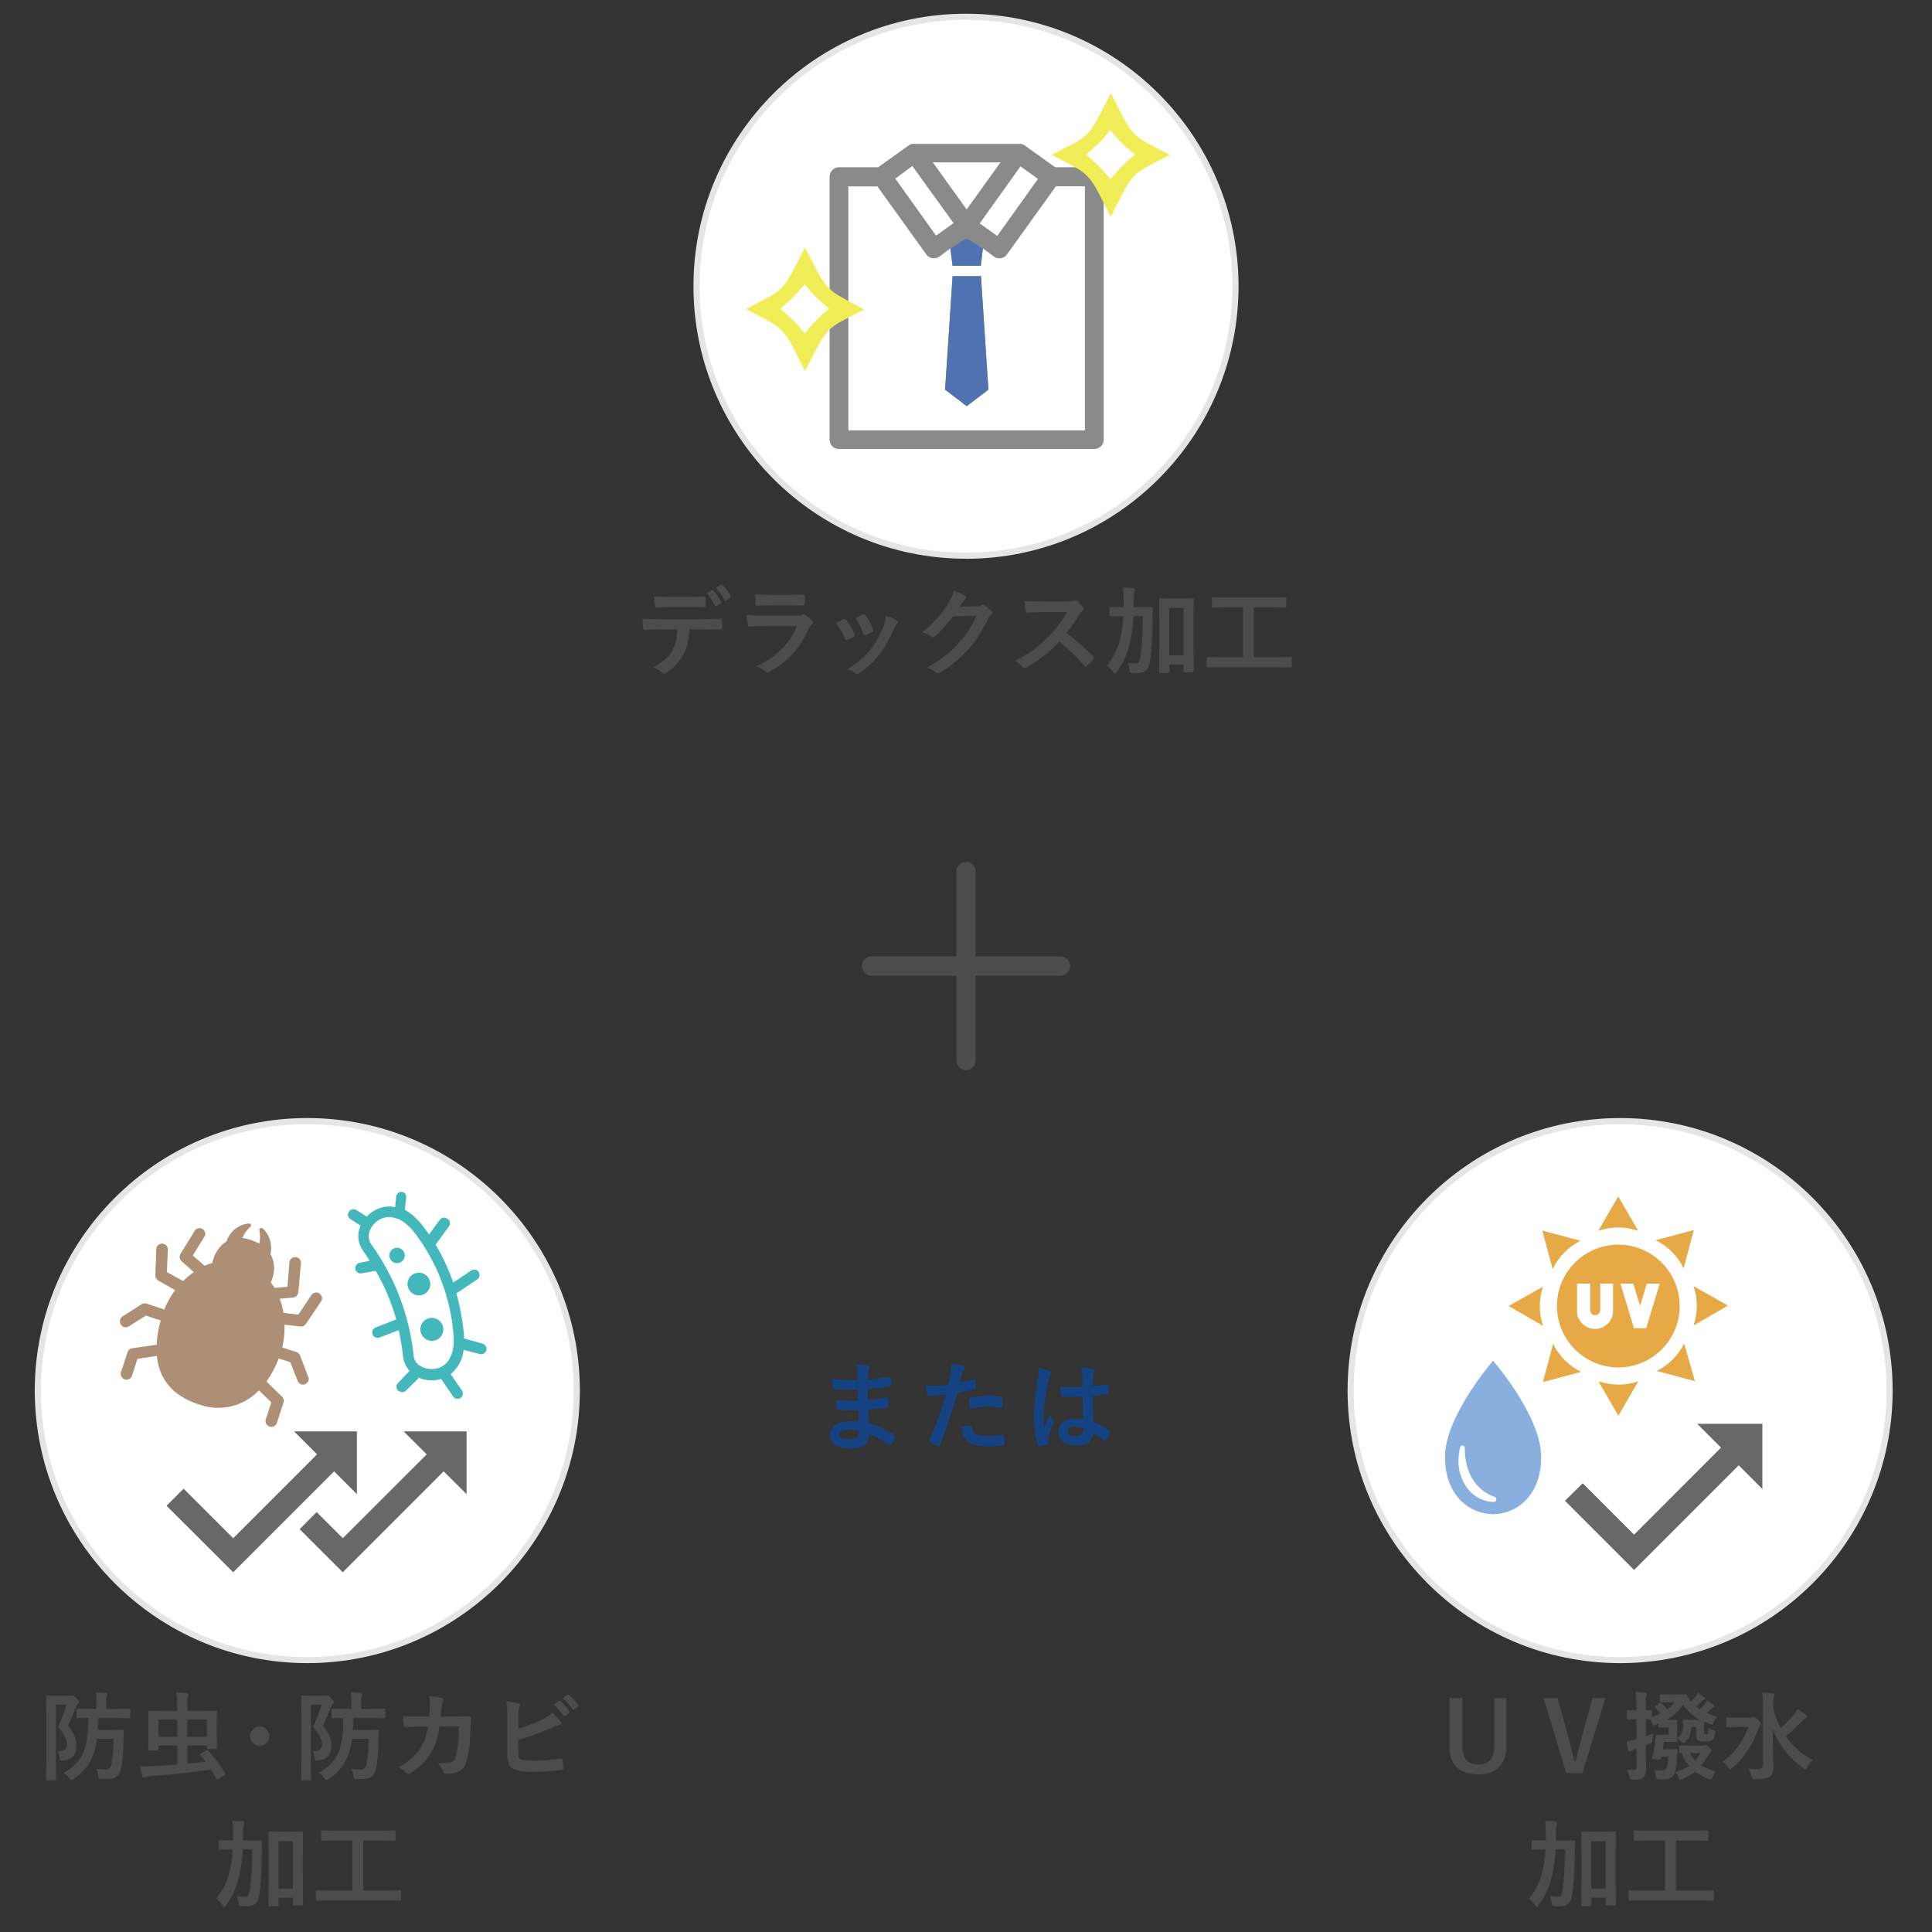 <?xml version="1.0" encoding="UTF-8"?>
<svg xmlns="http://www.w3.org/2000/svg" version="1.1" viewBox="0 0 300 300">
  <rect x="0" y="0" width="300" height="300" fill="#333333" stroke="none"/>
  <!-- Generator: Adobe Illustrator 29.8.3, SVG Export Plug-In . SVG Version: 2.1.1 Build 3)  -->
  <defs>
    <style>
      .st0 {
        fill: #e6a945;
      }

      .st1 {
        fill: #4d4d4d;
      }

      .st2 {
        fill: #fff;
      }

      .st3 {
        fill: none;
      }

      .st4 {
        fill: #4c4c4c;
      }

      .st5 {
        fill: #e5e5e5;
      }

      .st6 {
        fill: #5172b1;
      }

      .st7 {
        fill: #144282;
      }

      .st8 {
        fill: #8a8a8a;
      }

      .st9 {
        fill: #686868;
      }

      .st10 {
        fill: #ac8f75;
      }

      .st11 {
        fill: #f1ed56;
      }

      .st12 {
        fill: #43b8ba;
      }

      .st13 {
        fill: #88afdd;
      }
    </style>
  </defs>
  <g id="_アイコン" data-name="アイコン">
    <g>
      <circle class="st2" cx="47.72" cy="215.94" r="41.84"/>
      <path class="st5" d="M47.72,258.25c-23.33,0-42.32-18.98-42.32-42.32s18.98-42.32,42.32-42.32,42.32,18.98,42.32,42.32-18.98,42.32-42.32,42.32ZM47.72,174.57c-22.81,0-41.37,18.56-41.37,41.37s18.56,41.37,41.37,41.37,41.37-18.56,41.37-41.37-18.56-41.37-41.37-41.37Z"/>
    </g>
    <g>
      <rect id="_長方形_13273" data-name="長方形_13273" class="st3" x="10.15" y="178.36" width="75.15" height="75.15"/>
      <g>
        <g>
          <path id="_パス_8598" data-name="パス_8598" class="st9" d="M72.45,222.26h-9.77l3.58,3.57-13.03,13.02-4.06-4.05-2.64,2.65,6.69,6.69,15.67-15.67,3.56,3.54v-9.76Z"/>
          <path id="_パス_8599" data-name="パス_8599" class="st9" d="M55.42,222.26h-9.76l3.57,3.57-13.02,13.02-7.7-7.69-2.65,2.65,10.35,10.33,15.67-15.67,3.54,3.54v-9.76Z"/>
        </g>
        <path id="_パス_8600" data-name="パス_8600" class="st10" d="M47.85,213.77l-1.26-3.3c-.1-.25-.31-.44-.57-.52l-2.19-.72c.27-1.16.39-2.35.35-3.54l2.45.29c.34.04.66-.11.86-.39l2.31-3.42c.32-.38.26-.95-.13-1.27s-.95-.26-1.27.13c-.04.04-.07.09-.09.14l-1.99,2.96-2.3-.27c-.12-.75-.32-1.48-.59-2.19l2.08-.19c.44-.04.78-.39.82-.83l.38-4.36c.11-.49-.2-.97-.69-1.07-.49-.11-.97.2-1.07.69-.02.08-.02.17-.02.26l-.29,3.63-2,.18c-.19-.3-.38-.58-.58-.86.06-.16.13-.32.19-.49.49-1.28.4-2.71-.25-3.92.14-.6.14-1.23,0-1.83-.17-.85-.61-1.61-1.26-2.18h-.1c-.07-.03-.15-.03-.23,0-.1.06-.16.18-.14.3.15.69.15,1.41,0,2.1-.35-.19-.73-.35-1.11-.48-.49-.19-1-.32-1.52-.39.28-.67.71-1.28,1.26-1.76.09-.09.11-.22.06-.33-.03-.08-.09-.14-.16-.16h-.11c-1.63.12-3.01,1.22-3.5,2.77-1.03.65-1.77,1.66-2.08,2.84-.06.17-.11.34-.14.52-.41.12-.81.26-1.2.44l-1.83-1.6,1.89-3.06c.15-.47-.1-.98-.58-1.14-.33-.11-.69-.02-.92.23l-2.31,3.72c-.23.37-.15.86.18,1.15l1.9,1.68c-.59.41-1.15.88-1.66,1.39l-2.52-1.39.14-3.58c-.03-.5-.46-.87-.96-.84-.43.03-.78.35-.83.78l-.15,4.14c-.01.33.16.65.45.81l2.62,1.49c-.69.93-1.25,1.94-1.68,3.01l-2.75-.92c-.25-.09-.53-.05-.76.09l-2.96,1.9c-.42.26-.55.82-.29,1.24,0,0,0,.01.01.02.11.18.28.31.48.38.25.09.53.06.76-.09l2.65-1.68,2.31.76c-.36,1.23-.58,2.5-.64,3.78l-3.78.53c-.34.05-.62.28-.73.6l-1.06,3.24c-.08.49.26.95.75,1.03.4.06.8-.15.97-.53l.88-2.7,3.01-.43c.33,3.37,2.23,6.13,6.47,7.5,3.28,1.22,6.97.37,9.38-2.17l1.92,1.87-.88,2.7c-.11.49.21.97.7,1.08.42.09.84-.12,1.02-.51l1.05-3.24c.11-.32.02-.69-.23-.92l-2.41-2.35c.79-1.11,1.43-2.31,1.9-3.58l1.79.58,1.16,2.91c.08.24.27.43.5.52.2.07.42.07.62,0,.46-.17.7-.68.54-1.15Z"/>
        <g>
          <path id="_パス_8601" data-name="パス_8601" class="st12" d="M69.52,189.27c.19.13.31.33.33.56.04.22-.02.44-.15.62l-2.06,2.81c1.11,1.87,2.03,3.84,2.74,5.9l2.8-1.88c.29-.19.66-.19.94,0,.08.07.15.14.21.23.25.38.15.9-.23,1.16l-3.08,2.07-.15.08c.58,2.09.97,4.22,1.17,6.38v.63l2.89.81c.1.03.18.07.26.13.29.2.42.56.33.9-.12.44-.57.7-1.01.59l-2.52-.66c-.15,1.47-.86,2.83-2,3.78l1.74,2.52c.26.38.17.9-.21,1.16-.28.2-.66.2-.95,0-.09-.05-.16-.12-.21-.21l-1.86-2.73c-1.15.35-2.39.28-3.5-.2v.08l-1.92,1.9c-.28.3-.74.35-1.08.13l-.18-.09c-.16-.15-.25-.36-.25-.58-.02-.22.07-.45.23-.6l1.8-1.9c-.55-.59-.9-1.34-1-2.14-.15-1.4-.38-2.8-.68-4.17l-3,1.14c-.26.09-.54.05-.77-.1-.14-.09-.25-.23-.3-.39-.15-.43.06-.91.49-1.08l3.19-1.24c-.74-2.65-1.81-5.19-3.2-7.56l-2.16.4c-.22.05-.45,0-.63-.13-.38-.25-.48-.76-.23-1.13,0,0,.01-.02.02-.03.12-.19.31-.31.53-.35l1.55-.3c-.34-.56-.72-1.11-1.12-1.7-.75-1.12-.86-2.55-.3-3.78l-1.59-1h0c-.37-.26-.47-.76-.23-1.14.12-.19.31-.32.53-.37.21-.06.44-.02.63.1l1.61,1.02c.52-.56,1.17-.99,1.89-1.26.8-.32,1.68-.39,2.52-.2l.16-1.5c-.01-.26.1-.52.3-.69.17-.14.4-.2.62-.18.14.02.27.07.39.15.2.19.29.46.25.73l-.21,1.9c.21.13.44.25.65.4.81.58,1.53,1.29,2.13,2.08.34.44.67.91.98,1.36l1.67-2.29c.26-.37.77-.45,1.14-.19,0,0,0,0,0,0l.05.08ZM65.17,212.03c.33.22.71.38,1.1.47.65.15,1.33.1,1.95-.12,1.9-.72,2.4-3.08,2.21-5.04-.44-5.8-2.55-11.34-6.08-15.96-.49-.63-1.07-1.19-1.71-1.66-.28-.19-.58-.35-.88-.49h-.14c-.18-.07-.37-.13-.56-.17-.56-.14-1.15-.1-1.69.11-.94.36-1.67,1.12-1.99,2.07-.23.66-.13,1.39.26,1.97,3.7,5.13,5.98,11.15,6.6,17.45.1.57.43,1.08.92,1.4h0Z"/>
          <path id="_パス_8602" data-name="パス_8602" class="st12" d="M67.16,208.21c.99-.06,1.74-.9,1.68-1.89-.06-.99-.9-1.74-1.89-1.68-.99.06-1.74.9-1.68,1.89,0,0,0,0,0,0,.06.98.91,1.73,1.89,1.68Z"/>
          <path id="_パス_8603" data-name="パス_8603" class="st12" d="M61.72,196.14c.66-.04,1.17-.6,1.13-1.26-.04-.66-.6-1.17-1.26-1.13s-1.17.6-1.13,1.26c0,0,0,0,0,.01.04.66.6,1.16,1.26,1.12Z"/>
          <path id="_パス_8604" data-name="パス_8604" class="st12" d="M65.15,201.15c.97-.06,1.72-.89,1.66-1.87-.06-.97-.89-1.72-1.87-1.66-.97.06-1.72.89-1.66,1.87,0,0,0,0,0,0,.06.97.9,1.71,1.87,1.65Z"/>
        </g>
      </g>
    </g>
    <g>
      <circle class="st2" cx="251.57" cy="215.94" r="41.84"/>
      <path class="st5" d="M251.57,258.25c-23.33,0-42.32-18.98-42.32-42.32s18.98-42.32,42.32-42.32,42.32,18.98,42.32,42.32-18.98,42.32-42.32,42.32ZM251.57,174.57c-22.81,0-41.37,18.56-41.37,41.37s18.56,41.37,41.37,41.37,41.37-18.56,41.37-41.37-18.56-41.37-41.37-41.37Z"/>
    </g>
    <g>
      <path id="_パス_8611" data-name="パス_8611" class="st13" d="M231.84,211.29s-7.46,8.59-7.46,14.93,4.15,8.9,7.46,8.9,7.47-2.52,7.47-8.9-7.47-14.93-7.47-14.93ZM232.33,232.92c-.03.18-.19.32-.38.31h0c-1.37-.04-2.66-.61-3.63-1.58-1.27-1.36-1.94-3.18-1.84-5.04,0-.63.09-1.26.25-1.87.04-.17.2-.29.38-.29h0c.2.03.34.19.34.39,0,5.38,3.21,7.11,4.59,7.57.21.05.35.25.3.46,0,.01,0,.02,0,.04h0Z"/>
      <path id="_パス_8612" data-name="パス_8612" class="st0" d="M262.99,199.73v.06c.33.97.5,1.99.49,3.01,0,1.02-.17,2.04-.49,3.01h0l5.32-3.08-5.32-3.01Z"/>
      <path id="_パス_8613" data-name="パス_8613" class="st0" d="M261.51,208.62h0c-.91,1.85-2.41,3.35-4.26,4.26h0l5.94,1.59-1.68-5.85Z"/>
      <path id="_パス_8614" data-name="パス_8614" class="st0" d="M251.29,215c-1.02,0-2.04-.17-3.01-.49h-.06l3.08,5.32,3.08-5.32h-.06c-.97.33-1.99.49-3.01.49h0Z"/>
      <path id="_パス_8615" data-name="パス_8615" class="st0" d="M241.17,208.67h0l-1.59,5.94,5.94-1.59h0c-1.9-.92-3.43-2.45-4.35-4.35Z"/>
      <path id="_パス_8616" data-name="パス_8616" class="st0" d="M239.1,202.8c0-1.02.17-2.04.49-3.01h0l-5.32,3.01,5.32,3.08v-.06c-.33-.97-.49-1.99-.49-3.01Z"/>
      <path id="_パス_8617" data-name="パス_8617" class="st0" d="M241.17,196.93c.91-1.85,2.41-3.35,4.26-4.26h0l-5.94-1.59,1.59,5.94.09-.09Z"/>
      <path id="_パス_8618" data-name="パス_8618" class="st0" d="M251.29,190.6c1.02,0,2.04.17,3.01.49h.06l-3.08-5.32-3.08,5.32h.06c.97-.32,1.99-.49,3.01-.49Z"/>
      <path id="_パス_8619" data-name="パス_8619" class="st0" d="M261.43,196.93h0l1.59-5.94-5.94,1.59h0c1.9.92,3.43,2.45,4.35,4.35Z"/>
      <path id="_パス_8620" data-name="パス_8620" class="st0" d="M251.29,193.27c-5.26,0-9.53,4.27-9.53,9.53s4.27,9.53,9.53,9.53,9.53-4.27,9.53-9.53-4.27-9.53-9.53-9.53h0ZM250.47,203.36c.11,1.54-1.05,2.88-2.6,2.99-1.54.11-2.88-1.05-2.99-2.6,0-.13,0-.26,0-.4v-4.03h2.04v3.93c0,.64.25.97.76.97s.81-.35.81-.97v-3.93h1.99v4.06-.02ZM255.62,206.24h-1.9l-2.1-6.92h2l1.05,3.45,1.05-3.45h2l-2.1,6.92Z"/>
      <path id="_パス_8621" data-name="パス_8621" class="st9" d="M273.66,221.09h-10.11l3.69,3.69-13.5,13.52-7.98-7.98-2.75,2.72,10.73,10.74,16.25-16.25,3.67,3.68v-10.12Z"/>
      <rect id="_長方形_13275" data-name="長方形_13275" class="st3" x="211.07" y="177.44" width="75" height="75"/>
    </g>
    <path class="st1" d="M164.67,148.5h-13.17v-13.17c0-.83-.67-1.5-1.5-1.5s-1.5.67-1.5,1.5v13.17h-13.17c-.83,0-1.5.67-1.5,1.5s.67,1.5,1.5,1.5h13.17v13.17c0,.83.67,1.5,1.5,1.5s1.5-.67,1.5-1.5v-13.17h13.17c.83,0,1.5-.67,1.5-1.5s-.67-1.5-1.5-1.5Z"/>
    <g>
      <circle class="st2" cx="150" cy="44.45" r="41.84"/>
      <path class="st5" d="M150,86.76c-23.33,0-42.32-18.98-42.32-42.32S126.67,2.13,150,2.13s42.32,18.98,42.32,42.32-18.98,42.32-42.32,42.32ZM150,3.08c-22.81,0-41.37,18.56-41.37,41.37s18.56,41.37,41.37,41.37,41.37-18.56,41.37-41.37S172.81,3.08,150,3.08Z"/>
    </g>
    <g>
      <g>
        <g id="_71">
          <path id="_パス_8605" data-name="パス_8605" class="st8" d="M170.95,69.31c.27-.27.43-.64.43-1.03V27.48c.02-.81-.62-1.49-1.43-1.51,0,0-.02,0-.03,0h-6.08l-4.8-3.44s-.1-.05-.15-.06l-.25-.13c-.1-.01-.19-.01-.29,0h-16.34s-.09,0-.14,0c-.1-.01-.19-.01-.29,0l-.27.13c-.05,0-.1.02-.14.06l-4.81,3.44h-6.08c-.39,0-.76.15-1.03.43-.27.27-.43.64-.43,1.03v40.85c0,.38.16.75.43,1.03.27.27.64.42,1.03.42h39.64c.38,0,.75-.15,1.03-.42ZM154.85,36.64l-2.72-1.95,6.33-8.86,2.72,1.95-6.33,8.86ZM150.1,32.52l-5.25-7.31h10.51l-5.26,7.31ZM141.67,25.78l6.4,8.86-2.72,1.95-6.33-8.86,2.65-1.95ZM168.46,66.83h-36.73V28.94h4.51l7.6,10.57c.47.65,1.38.79,2.03.33l1.71-1.27.33,2.66h4.39l.32-2.66,1.71,1.27c.65.47,1.56.32,2.03-.33l7.6-10.58h4.5v37.9Z"/>
          <path id="_パス_8606" data-name="パス_8606" class="st8" d="M147.92,42.88l-1.17,17.62,3.36,2.57,3.37-2.57-1.16-17.62h-4.39Z"/>
        </g>
        <path id="_パス_8607" data-name="パス_8607" class="st11" d="M178.75,22.54c-2.74-1.39-3.37-2.41-4.77-5.15l-1.49-2.93-1.51,2.93c-1.41,2.75-2.04,3.8-4.77,5.15l-2.93,1.51,2.92,1.5c2.74,1.41,3.37,2.42,4.77,5.15l1.51,2.95,1.49-2.94c1.41-2.74,2.04-3.8,4.77-5.15l2.91-1.51-2.91-1.51ZM172.42,27.81c-1.12-1.41-2.39-2.68-3.8-3.8,1.41-1.12,2.68-2.39,3.8-3.8,1.11,1.41,2.39,2.69,3.8,3.8-1.39,1.12-2.64,2.39-3.74,3.8h-.06Z"/>
        <path id="_パス_8608" data-name="パス_8608" class="st11" d="M131.27,46.48c-2.73-1.41-3.37-2.42-4.77-5.15l-1.51-2.94-1.49,2.94c-1.41,2.74-2.04,3.8-4.77,5.15l-2.91,1.51,2.91,1.51c2.73,1.41,3.42,2.42,4.77,5.15l1.49,2.99,1.51-2.92c1.41-2.74,2.04-3.8,4.77-5.15l2.92-1.51-2.92-1.57ZM124.94,51.74c-1.11-1.41-2.39-2.69-3.8-3.8,1.41-1.11,2.69-2.39,3.8-3.8,1.12,1.41,2.39,2.68,3.8,3.8-1.39,1.12-2.65,2.4-3.75,3.8h-.05Z"/>
      </g>
      <rect id="_長方形_13274" data-name="長方形_13274" class="st3" x="112.01" y="8.24" width="75.99" height="75.99"/>
      <path id="_パス_8609" data-name="パス_8609" class="st6" d="M150.1,37l-2.52,1.61.33,2.66h4.39l.32-2.66-2.52-1.61Z"/>
      <path id="_パス_8610" data-name="パス_8610" class="st6" d="M147.92,42.88l-1.17,17.62,3.36,2.57,3.37-2.57-1.16-17.62h-4.39Z"/>
    </g>
  </g>
  <g id="_テキスト_x28_lo" data-name="テキスト_x28_lo">
    <g>
      <path class="st4" d="M8.93,271.93c.09,0,.16,0,.22,0,.45,0,.77-.09.96-.26.19-.17.29-.44.29-.82s-.12-.78-.35-1.22c-.21-.4-.57-.92-1.05-1.54.48-.9.93-2.03,1.36-3.39h-1.68v8.43l.03,3.18c0,.07-.01.12-.04.13-.02.01-.07.02-.14.02h-1.21c-.11,0-.16-.05-.16-.15l.03-3.18v-6.47l-.03-3.19c0-.09,0-.14.03-.16.02-.02.07-.02.14-.02l1.27.03h2.21c.14,0,.24-.01.3-.04s.11-.04.16-.04c.12,0,.31.15.59.45.26.26.39.46.39.59,0,.09-.05.17-.15.26-.11.1-.21.26-.29.49-.63,1.58-1.05,2.56-1.26,2.95.54.65.91,1.26,1.11,1.82.13.39.2.8.2,1.25,0,1.44-.68,2.21-2.05,2.31-.13.02-.22.02-.27.02-.11,0-.18-.03-.21-.1-.02-.04-.04-.16-.07-.34-.07-.49-.18-.82-.33-1ZM9.87,275.29c1.69-.9,2.78-2.12,3.27-3.66.36-1.09.56-2.71.59-4.86l-1.68.03c-.08,0-.13,0-.15-.03-.01-.02-.02-.06-.02-.13v-1.16c0-.08,0-.12.03-.14.02-.02.07-.02.14-.02l1.86.03h1.06v-.99c0-.63-.03-1.16-.1-1.59.47,0,.98.05,1.54.12.16.01.24.07.24.15,0,.07-.03.17-.09.32-.05.11-.07.44-.07,1v.99h1.56l2.01-.03c.08,0,.13,0,.15.03.01.02.02.06.02.13v1.16c0,.08,0,.12-.03.14s-.07.02-.14.02l-2.01-.03h-2.78c-.02.83-.04,1.45-.07,1.85h2.41l1.41-.03c.14,0,.21.07.21.2-.03.37-.04.75-.04,1.12-.04,1.94-.15,3.42-.33,4.45-.15.75-.41,1.26-.79,1.53-.34.24-.86.36-1.57.36-.36,0-.63,0-.8-.01-.19-.02-.29-.05-.33-.1-.03-.04-.07-.18-.1-.41-.06-.42-.17-.77-.33-1.05.62.07,1.12.1,1.49.1.46,0,.75-.26.86-.79.21-.82.32-2.14.35-3.98h-2.59c-.11.82-.25,1.51-.43,2.07-.56,1.74-1.62,3.13-3.18,4.17-.19.11-.31.16-.36.16-.09,0-.2-.1-.33-.29-.24-.34-.54-.62-.89-.83Z"/>
      <path class="st4" d="M32.33,271.85c.93,1,1.81,2.18,2.64,3.52.03.06.05.1.05.13,0,.04-.06.09-.17.17l-.93.56c-.1.05-.17.07-.2.07-.04,0-.07-.03-.1-.09-.4-.69-.68-1.16-.84-1.41-3.41.45-6.43.78-9.06.97-.67.05-1.05.11-1.16.17-.09.06-.17.09-.25.09-.11,0-.18-.09-.23-.26-.13-.53-.23-1.04-.3-1.53.28.02.56.03.84.03.23,0,.63,0,1.18-.03.93-.03,2.17-.11,3.71-.23v-2.96h-2.91v.62c0,.1-.06.15-.17.15h-1.25c-.11,0-.16-.05-.16-.15l.03-2.01v-2.31l-.03-1.56c0-.08,0-.12.03-.14s.07-.02.14-.02l2.18.03h2.13v-.92c0-.8-.04-1.44-.12-1.92.61.01,1.16.04,1.65.09.15.02.23.08.23.17,0,.05-.03.15-.09.31-.05.15-.07.59-.07,1.32v.95h2.22l2.22-.03c.1,0,.15.05.15.16l-.03,1.46v2.2l.03,1.96c0,.11-.05.17-.15.17h-1.26c-.07,0-.12,0-.13-.03,0-.02-.01-.07-.01-.14v-.36h-3.03v2.82c.94-.09,1.88-.19,2.82-.3-.3-.41-.58-.75-.84-1.05-.05-.06-.07-.1-.07-.12,0-.04.06-.09.18-.15l.83-.42c.08-.04.14-.07.18-.07.04,0,.09.03.14.08ZM24.6,267.01v2.7h2.91v-2.7h-2.91ZM32.13,267.01h-3.03v2.7h3.03v-2.7Z"/>
      <path class="st4" d="M40.33,268.09c.44,0,.82.17,1.11.5.26.28.39.62.39,1,0,.44-.17.82-.5,1.11-.28.26-.62.39-1,.39-.44,0-.82-.17-1.11-.5-.26-.28-.39-.62-.39-1,0-.44.17-.82.5-1.11.28-.26.62-.39,1-.39Z"/>
      <path class="st4" d="M48.53,271.93c.09,0,.16,0,.22,0,.45,0,.77-.09.96-.26.19-.17.29-.44.29-.82s-.12-.78-.35-1.22c-.21-.4-.57-.92-1.05-1.54.48-.9.93-2.03,1.36-3.39h-1.68v8.43l.03,3.18c0,.07-.01.12-.04.13-.02.01-.07.02-.14.02h-1.21c-.11,0-.16-.05-.16-.15l.03-3.18v-6.47l-.03-3.19c0-.09,0-.14.03-.16.02-.02.07-.02.14-.02l1.27.03h2.2c.14,0,.24-.01.3-.04s.11-.04.16-.04c.12,0,.31.15.59.45.26.26.39.46.39.59,0,.09-.05.17-.15.26-.11.1-.21.26-.29.49-.63,1.58-1.05,2.56-1.26,2.95.54.65.91,1.26,1.11,1.82.13.39.2.8.2,1.25,0,1.44-.68,2.21-2.05,2.31-.13.02-.22.02-.27.02-.11,0-.18-.03-.21-.1-.02-.04-.04-.16-.07-.34-.07-.49-.18-.82-.33-1ZM49.47,275.29c1.69-.9,2.78-2.12,3.27-3.66.36-1.09.56-2.71.59-4.86l-1.68.03c-.08,0-.13,0-.15-.03-.01-.02-.02-.06-.02-.13v-1.16c0-.08,0-.12.03-.14.02-.02.07-.02.14-.02l1.86.03h1.06v-.99c0-.63-.03-1.16-.1-1.59.47,0,.98.05,1.54.12.16.01.24.07.24.15,0,.07-.03.17-.09.32-.05.11-.07.44-.07,1v.99h1.56l2.01-.03c.08,0,.13,0,.15.03.01.02.02.06.02.13v1.16c0,.08,0,.12-.03.14s-.07.02-.14.02l-2.01-.03h-2.78c-.02.83-.04,1.45-.07,1.85h2.41l1.41-.03c.14,0,.21.07.21.2-.03.37-.04.75-.04,1.12-.04,1.94-.15,3.42-.33,4.45-.15.75-.41,1.26-.79,1.53-.34.24-.86.36-1.57.36-.36,0-.63,0-.8-.01-.19-.02-.3-.05-.33-.1-.03-.04-.07-.18-.1-.41-.06-.42-.17-.77-.33-1.05.62.07,1.12.1,1.49.1.46,0,.75-.26.86-.79.21-.82.32-2.14.35-3.98h-2.58c-.11.82-.25,1.51-.43,2.07-.56,1.74-1.62,3.13-3.18,4.17-.19.11-.31.16-.36.16-.09,0-.2-.1-.33-.29-.24-.34-.54-.62-.89-.83Z"/>
      <path class="st4" d="M66.64,266.56c.06-.72.1-1.39.11-2.02,0-.42-.04-.82-.11-1.19.83.08,1.48.18,1.95.32.17.05.26.16.26.31,0,.09-.02.18-.07.29-.1.17-.17.41-.2.7,0,.1-.02.34-.06.74-.02.29-.04.57-.07.83h2.28l2.09-.03c.21,0,.31.07.31.21,0,0-.02.54-.06,1.6-.07,2.24-.26,3.88-.56,4.93-.16.62-.39,1.1-.7,1.42-.27.29-.63.5-1.08.61-.42.11-.92.16-1.51.16-.18,0-.3-.1-.36-.3-.2-.55-.49-1-.87-1.36.26,0,.48.01.67.01.6,0,1.06-.05,1.37-.15.22-.07.39-.19.5-.36.11-.15.2-.38.29-.7.26-1.09.41-2.59.45-4.5h-3.03c-.3,1.85-.75,3.23-1.33,4.15-.75,1.23-1.81,2.26-3.18,3.09-.13.08-.24.12-.34.12s-.2-.05-.29-.15c-.32-.35-.74-.64-1.26-.87,1.52-.77,2.7-1.79,3.52-3.06.5-.8.86-1.88,1.08-3.24h-1.36c-.66,0-1.38.03-2.15.08h-.04c-.11,0-.18-.08-.19-.26-.04-.24-.09-.73-.12-1.46.63.04,1.46.06,2.49.06h1.58Z"/>
      <path class="st4" d="M80.5,268.46c1.39-.46,2.61-.94,3.66-1.45.72-.35,1.26-.71,1.6-1.08.41.34.83.79,1.25,1.35.08.1.12.19.12.27,0,.14-.09.23-.26.27-.2.05-.62.21-1.25.5-1.43.64-3.14,1.26-5.15,1.86v1.99c0,.38.04.64.12.78.07.13.2.22.39.28.41.11,1.03.17,1.88.17,1.32,0,2.73-.11,4.23-.34.03,0,.07,0,.09,0,.1,0,.16.07.18.22.06.56.09.99.09,1.3,0,.17-.1.26-.31.27-1.46.18-2.94.27-4.45.27-1.27,0-2.23-.13-2.86-.4-.71-.3-1.06-1.05-1.06-2.25v-5.54c0-1.21-.05-2.12-.15-2.75.88.1,1.51.2,1.89.3.16.04.24.12.24.24,0,.09-.03.19-.1.31-.1.2-.15.65-.15,1.35v2.09ZM85.98,264.68l.79-.56s.06-.04.09-.04c.04,0,.09.02.14.07.51.4.99.93,1.42,1.61.03.04.04.07.04.1,0,.05-.03.09-.09.13l-.63.47s-.08.04-.12.04c-.05,0-.1-.03-.14-.09-.46-.71-.97-1.29-1.51-1.74ZM87.36,263.7l.75-.54s.07-.04.1-.04c.03,0,.08.02.13.07.58.44,1.05.95,1.43,1.55.03.05.04.09.04.12,0,.05-.03.1-.09.15l-.59.47s-.08.04-.12.04c-.05,0-.09-.03-.13-.1-.42-.67-.92-1.24-1.5-1.72Z"/>
      <path class="st4" d="M39.18,287.16h-1.47c-.11,1.71-.31,3.16-.62,4.35-.43,1.72-1.1,3.17-2.01,4.34-.14.17-.24.26-.29.26-.06,0-.14-.08-.26-.26-.26-.41-.58-.77-.95-1.07.95-1.11,1.61-2.39,1.99-3.82.3-1.07.48-2.34.56-3.79h-.19l-1.8.03c-.08,0-.13,0-.15-.03-.01-.02-.02-.06-.02-.13v-1.13c0-.07,0-.12.03-.13.02,0,.07-.01.14-.01h1.8s.23.01.23.01c0-.19.01-.5.01-.92,0-.74-.03-1.45-.1-2.12.54.01,1.08.04,1.62.09.15.03.23.09.23.17,0,.04-.01.11-.04.21-.03.1-.05.17-.06.21-.05.22-.08.72-.08,1.49,0,.39,0,.68-.01.87h2.79c.12-.01.18.04.18.15-.02.34-.03.81-.03,1.42-.03,3.08-.18,5.41-.44,6.99-.1.62-.33,1.06-.67,1.33-.3.23-.71.35-1.24.35-.36,0-.63,0-.82-.03-.21-.01-.33-.05-.36-.1-.03-.04-.06-.18-.08-.41-.04-.39-.13-.74-.27-1.08.42.08.83.12,1.25.12.23,0,.4-.07.5-.21.09-.13.17-.37.23-.73.21-1.34.34-3.48.39-6.42ZM47.05,295.71c0,.09,0,.14-.03.16-.02.02-.06.02-.13.02h-1.27c-.07,0-.11-.01-.12-.04-.01-.02-.02-.07-.02-.15v-1.02h-2.22v1.14c0,.08,0,.13-.03.15-.02.02-.08.02-.15.02h-1.22c-.08,0-.13,0-.15-.03-.01-.02-.02-.07-.02-.15l.03-4.85v-2.73l-.03-3.67c0-.08.01-.13.04-.15.02-.01.07-.02.15-.02l1.56.03h1.9l1.56-.03c.08,0,.12.01.14.03.01.02.02.07.02.14l-.03,3.24v3.11l.03,4.78ZM45.48,285.89h-2.22v7.38h2.22v-7.38Z"/>
      <path class="st4" d="M51.09,295.09l-1.89.03c-.08,0-.12,0-.14-.03s-.02-.06-.02-.13v-1.26c0-.08,0-.13.03-.15.02-.01.06-.02.13-.02l1.89.03h3.62v-7.76h-2.64l-2.03.03c-.08,0-.12,0-.14-.03s-.02-.06-.02-.13v-1.27c0-.08,0-.12.03-.14s.06-.02.13-.02l2.03.03h7.19l2.01-.03c.08,0,.12.01.14.03.01.02.02.06.02.13v1.27c0,.08,0,.12-.03.14-.02.01-.06.02-.13.02l-2.01-.03h-2.86v7.76h3.82l1.89-.03c.08,0,.13,0,.15.03.01.02.02.07.02.14v1.26c0,.07,0,.12-.03.14-.02.02-.06.03-.14.03l-1.89-.03h-9.13Z"/>
    </g>
    <g>
      <path class="st4" d="M233.9,263.68v7.62c0,1.46-.45,2.57-1.35,3.3-.76.62-1.77.93-3.05.93-1.48,0-2.61-.4-3.38-1.2-.7-.73-1.05-1.74-1.05-3.03v-7.62h2.02v7.59c0,1.81.82,2.72,2.46,2.72s2.46-.91,2.46-2.72v-7.59h1.89Z"/>
      <path class="st4" d="M249.28,263.68l-3.56,11.64h-2.52l-3.52-11.64h2.18l1.52,5.47c.04.14.4,1.58,1.09,4.31h.21c.39-1.67.75-3.08,1.08-4.25l1.53-5.53h2Z"/>
      <path class="st4" d="M258.36,270.52c-.06.4-.12.77-.18,1.11h1.16l.99-.04c.11,0,.17.05.17.14v.06c-.01.1-.03.24-.04.43-.01.21-.03.35-.04.43-.06.92-.12,1.57-.19,1.96-.07.42-.18.75-.31.99-.27.46-.78.69-1.53.69-.35,0-.62,0-.8-.02-.19,0-.3-.04-.34-.08-.03-.04-.07-.16-.11-.37-.09-.42-.19-.75-.3-.99.48.06.86.09,1.13.09.47,0,.75-.13.84-.4.1-.32.18-.9.23-1.74h-1.1s-.03.13-.06.26c-.02.12-.09.18-.21.18-.06,0-.24-.01-.52-.04-.41-.05-.62-.1-.62-.17,0-.02,0-.04.02-.09.19-.66.35-1.52.5-2.57.05-.32.07-.6.07-.82,0-.12.06-.18.18-.18l.7.03h1.13v-1.14h-.53l-.96.03c-.08,0-.12,0-.14-.03-.01-.02-.02-.07-.02-.14v-.42c-.05.03-.18.08-.37.15-.15.06-.25.09-.3.09-.07,0-.14-.08-.21-.26-.12-.28-.24-.5-.36-.67-.04,0-.13,0-.26-.01-.17,0-.31,0-.42-.01v2.65c.44-.18.82-.33,1.12-.46-.04.23-.07.54-.09.95,0,.25-.02.4-.07.45-.04.05-.17.12-.38.21-.03,0-.14.06-.32.14-.1.05-.19.09-.26.12v.5l.04,3c0,.75-.16,1.25-.48,1.49-.18.14-.38.23-.61.27-.21.04-.51.06-.92.06-.24,0-.38-.02-.43-.07-.04-.04-.09-.17-.14-.39-.11-.48-.23-.84-.36-1.08.23.03.55.04.96.04.2,0,.33-.04.4-.12.06-.08.09-.22.09-.42v-2.75s-.16.06-.33.11c-.26.09-.45.17-.56.24-.09.07-.16.1-.23.1-.07,0-.13-.07-.18-.2-.09-.34-.17-.81-.24-1.42.54-.08,1-.17,1.36-.29l.17-.03v-3.12h-.09l-1.2.03c-.08,0-.13,0-.15-.03-.02-.02-.02-.07-.02-.14v-1.09c0-.08,0-.13.03-.15s.07-.02.14-.02l1.2.03h.09v-.72c0-.8-.04-1.52-.12-2.13.59.02,1.1.06,1.52.12.16.01.24.06.24.15,0,.05-.03.15-.1.31-.06.16-.09.66-.09,1.52v.75l.78-.03c.08,0,.13,0,.15.03.01.02.02.07.02.14v.9c.42-.14.87-.32,1.35-.56-.25-.3-.53-.59-.81-.87-.06-.04-.09-.08-.09-.12,0-.05.05-.11.14-.17l.56-.43c.07-.05.12-.08.17-.08s.09.02.15.07c.43.39.74.71.94.96.45-.33.83-.69,1.13-1.08h-.87l-1.25.03c-.09,0-.14-.01-.15-.04-.01-.01-.02-.06-.02-.14v-.92c0-.08,0-.13.03-.15s.07-.02.15-.02l1.25.03h1.32l1.27-.03c.1,0,.18.06.23.18.11.25.26.51.45.76.06.09.1.14.11.15.24-.21.49-.47.75-.78.14-.17.26-.34.34-.52.33.2.65.41.95.63.11.08.17.15.17.22,0,.08-.05.13-.15.17-.12.05-.28.18-.48.37l-.78.72c.12.1.31.25.57.43.27-.24.54-.53.81-.84.14-.18.26-.35.36-.53.46.29.78.51.95.64.1.07.15.15.15.23,0,.06-.06.12-.18.18-.1.04-.26.17-.48.37l-.56.51c.42.18.97.37,1.64.56-.18.23-.35.52-.51.86-.11.25-.21.37-.29.37-.07,0-.19-.03-.36-.1l-.86-.36v.75s-.01.83-.01.83c0,.18.02.3.07.34.04.04.12.06.23.06.12,0,.22-.04.29-.13.05-.07.09-.35.1-.84.21.14.49.26.83.36.15.05.23.13.23.25,0,.05,0,.13-.02.23-.04.5-.17.83-.37,1-.21.16-.58.24-1.12.24-.57,0-.95-.06-1.13-.17-.21-.13-.32-.42-.32-.85v-1.22h-.76c0,.92-.29,1.68-.86,2.26-.17.17-.29.26-.34.26-.05,0-.14-.07-.27-.21-.28-.26-.51-.45-.69-.56,0,.09.01.19.02.3,0,.07,0,.11,0,.12,0,.11-.05.17-.15.17l-.81-.03h-1.13ZM261.34,264.68c-.63.97-1.5,1.77-2.61,2.39h.76l.81-.03c.07,0,.12.01.13.04.01.02.02.07.02.14l-.03,1.1v1.56c.38-.27.62-.57.75-.88.11-.26.17-.63.18-1.13,0-.05,0-.1,0-.15l-.03-.5c0-.09,0-.14.03-.16.02-.02.06-.02.13-.02l.97.03h1.56c-1.22-.67-2.11-1.46-2.68-2.39ZM266.39,275.02c-.17.27-.32.59-.46.95-.1.23-.2.34-.29.34-.04,0-.15-.02-.31-.07-.81-.29-1.51-.67-2.1-1.13-.54.43-1.2.81-1.99,1.14-.15.06-.26.09-.34.09-.08,0-.17-.1-.26-.31-.15-.33-.32-.61-.51-.82.86-.27,1.58-.61,2.17-1-.47-.55-.86-1.21-1.17-1.98-.07,0-.14.01-.21.01-.08,0-.13-.01-.15-.04-.01-.02-.02-.07-.02-.15v-.85c0-.08,0-.13.03-.15.02-.01.07-.02.14-.02l1.45.03h2.06c.14,0,.24-.01.3-.04.08-.04.15-.06.21-.06.07,0,.23.13.48.39.23.25.34.41.34.5,0,.08-.07.17-.2.27-.08.06-.22.29-.43.67-.29.5-.6.95-.93,1.35.63.4,1.36.69,2.19.87ZM264.06,272.21h-1.67c.24.45.53.84.86,1.17.29-.32.56-.71.81-1.17Z"/>
      <path class="st4" d="M267.51,273.54c1.92-1.42,3.24-3.21,3.95-5.37h-1.69l-1.56.03c-.08,0-.12,0-.14-.03-.01-.02-.02-.06-.02-.13v-1.19c0-.08,0-.13.03-.15s.06-.02.13-.02l1.56.03h2.01c.16,0,.28-.02.36-.06l.1-.05s.05-.02.07-.02c.15,0,.36.15.63.45.32.32.48.55.48.68,0,.1-.05.2-.15.3-.11.11-.21.29-.29.53-.8,2.41-2.13,4.4-4.01,5.98-.17.14-.28.21-.33.21-.07,0-.17-.1-.3-.3-.23-.37-.52-.67-.84-.9ZM281.47,273.31c-.33.29-.61.66-.84,1.09-.12.21-.21.32-.27.32-.06,0-.18-.06-.36-.18-1.13-.77-2.13-1.73-3-2.89-.78-1.03-1.36-2.1-1.75-3.21,0,.75.03,1.94.07,3.55.03,1.24.05,2.09.05,2.55,0,.67-.2,1.13-.6,1.38-.3.21-1.04.33-2.21.34-.24,0-.38-.02-.43-.07-.04-.04-.1-.17-.15-.38-.12-.5-.29-.89-.49-1.16.35.03.71.05,1.11.05.13,0,.25,0,.38,0,.5-.01.75-.17.75-.48v-9.67c0-.75-.03-1.32-.1-1.71.79.02,1.34.05,1.65.09.17.02.26.08.26.17,0,.06-.01.14-.04.22-.04.1-.06.15-.06.17-.06.2-.09.55-.09,1.05v.69c.23,1.06.62,2.1,1.17,3.12.79-.7,1.49-1.42,2.09-2.18.2-.24.37-.51.5-.8.53.32.96.61,1.28.87.14.12.21.22.21.3,0,.1-.07.18-.21.26-.19.09-.45.32-.79.67-.56.62-1.32,1.32-2.3,2.12,1.18,1.67,2.58,2.91,4.21,3.72Z"/>
      <path class="st4" d="M243.02,287.16h-1.47c-.11,1.71-.31,3.16-.62,4.35-.43,1.72-1.1,3.17-2.01,4.34-.14.17-.24.26-.29.26-.06,0-.14-.08-.26-.26-.26-.41-.58-.77-.94-1.07.95-1.11,1.61-2.39,1.99-3.82.3-1.07.48-2.34.56-3.79h-.19l-1.8.03c-.08,0-.13,0-.15-.03-.02-.02-.02-.06-.02-.13v-1.13c0-.07,0-.12.03-.13.02,0,.07-.01.14-.01h1.8s.23.01.23.01c0-.19.02-.5.02-.92,0-.74-.04-1.45-.1-2.12.54.01,1.08.04,1.62.09.15.03.23.09.23.17,0,.04-.01.11-.04.21-.04.1-.05.17-.06.21-.05.22-.08.72-.08,1.49,0,.39,0,.68-.01.87h2.79c.12-.01.18.04.18.15-.02.34-.03.81-.03,1.42-.03,3.08-.18,5.41-.44,6.99-.1.62-.33,1.06-.67,1.33-.3.23-.71.35-1.24.35-.36,0-.63,0-.82-.03-.21-.01-.33-.05-.36-.1-.03-.04-.06-.18-.08-.41-.04-.39-.13-.74-.27-1.08.41.08.83.12,1.24.12.23,0,.4-.07.5-.21.09-.13.17-.37.23-.73.21-1.34.34-3.48.39-6.42ZM250.9,295.71c0,.09,0,.14-.03.16-.02.02-.06.02-.13.02h-1.27c-.07,0-.11-.01-.12-.04-.01-.02-.02-.07-.02-.15v-1.02h-2.22v1.14c0,.08,0,.13-.03.15-.02.02-.08.02-.15.02h-1.21c-.08,0-.13,0-.15-.03-.01-.02-.02-.07-.02-.15l.03-4.85v-2.73l-.03-3.67c0-.08.01-.13.04-.15.02-.01.07-.02.15-.02l1.56.03h1.9l1.56-.03c.08,0,.12.01.14.03.02.02.02.07.02.14l-.03,3.24v3.11l.03,4.78ZM249.32,285.89h-2.22v7.38h2.22v-7.38Z"/>
      <path class="st4" d="M254.93,295.09l-1.89.03c-.08,0-.12,0-.14-.03s-.02-.06-.02-.13v-1.26c0-.08,0-.13.03-.15.02-.01.06-.02.13-.02l1.89.03h3.62v-7.76h-2.64l-2.03.03c-.08,0-.12,0-.14-.03-.01-.02-.02-.06-.02-.13v-1.27c0-.08,0-.12.03-.14s.06-.02.13-.02l2.03.03h7.19l2.01-.03c.08,0,.12.01.14.03.02.02.02.06.02.13v1.27c0,.08,0,.12-.03.14-.02.01-.06.02-.13.02l-2.01-.03h-2.86v7.76h3.82l1.89-.03c.08,0,.13,0,.15.03.01.02.02.07.02.14v1.26c0,.07,0,.12-.03.14-.02.02-.06.03-.14.03l-1.89-.03h-9.13Z"/>
    </g>
    <g>
      <path class="st7" d="M133.33,220.76c-.04-.94-.06-1.53-.07-1.79-.42,0-.8.01-1.14.01-.7,0-1.35-.03-1.96-.08-.15,0-.23-.08-.24-.25-.06-.33-.09-.76-.09-1.27.77.09,1.57.14,2.42.14.31,0,.63,0,.96-.02l-.03-1.72c-.6.02-1.1.03-1.51.03-.78,0-1.47-.03-2.08-.1-.16,0-.24-.07-.26-.21-.04-.37-.08-.81-.1-1.35.87.1,2.18.15,3.93.15,0-.29,0-.77-.03-1.46-.03-.39-.1-.72-.18-1,.82.05,1.45.14,1.89.27.14.04.21.14.21.29,0,.06-.01.11-.04.16-.14.28-.22.52-.23.72,0,.11,0,.26-.01.45,0,.22,0,.39-.01.5,1.13-.09,2.22-.24,3.28-.45.04,0,.08-.02.11-.02.09,0,.14.07.15.2.05.35.07.72.07,1.09,0,.15-.05.23-.16.24-1.09.19-2.24.31-3.46.39v1.7c.47-.03,1.45-.16,2.95-.39.05-.01.09-.02.12-.02.07,0,.11.05.12.14.03.57.04.98.04,1.23,0,.13-.08.2-.23.21-1.05.17-2.03.29-2.94.36.04,1.01.08,1.72.1,2.12,1.45.4,2.77,1,3.98,1.81.09.08.13.15.13.21,0,.03,0,.08-.03.15-.15.42-.37.79-.66,1.11-.05.08-.12.12-.19.12-.06,0-.12-.02-.17-.07-.86-.68-1.86-1.25-2.98-1.71,0,.85-.3,1.46-.86,1.82-.48.31-1.21.46-2.18.46-1.03,0-1.81-.22-2.37-.66-.46-.37-.7-.85-.7-1.44,0-.66.31-1.2.93-1.6.55-.36,1.24-.53,2.07-.53.49,0,.97.02,1.44.06ZM133.36,222.18c-.49-.12-.96-.18-1.39-.18-1.08,0-1.62.26-1.62.79,0,.45.5.67,1.49.67.67,0,1.13-.15,1.36-.45.11-.15.16-.43.16-.84Z"/>
      <path class="st7" d="M149.08,214.68c.62-.11,1.33-.28,2.13-.51.03,0,.06-.01.08-.01.09,0,.14.05.15.16.06.4.09.76.11,1.08v.07c0,.11-.08.19-.23.22-.86.24-1.73.43-2.61.57-.99,3.23-1.91,5.94-2.75,8.12-.04.12-.1.18-.18.18-.03,0-.08,0-.15-.03-.51-.21-.91-.39-1.2-.56-.09-.05-.14-.12-.14-.21,0-.03,0-.06.01-.09,1.05-2.4,1.92-4.77,2.6-7.1-1.06.11-1.93.17-2.62.17-.19,0-.29-.08-.32-.24-.05-.26-.12-.72-.21-1.37.21.04.58.05,1.11.05.79,0,1.59-.05,2.42-.15.12-.46.24-1.08.38-1.88.06-.45.09-.91.09-1.38.91.14,1.54.28,1.88.42.11.04.17.12.17.24,0,.09-.02.17-.07.24-.19.33-.29.53-.31.59-.05.2-.12.47-.21.83-.07.28-.12.48-.15.6ZM149.36,221.57c.58-.15,1.01-.23,1.27-.23.14,0,.21.07.23.21.06.56.3.95.73,1.16.34.17.86.26,1.56.26.56,0,1.4-.07,2.52-.21.02,0,.04,0,.05,0,.08,0,.12.05.13.14.08.52.12.96.12,1.31,0,.03,0,.06,0,.07,0,.1-.08.15-.24.16-.75.11-1.43.17-2.04.17-1.04,0-1.86-.09-2.43-.26-.5-.15-.91-.39-1.23-.72-.42-.42-.64-1.11-.67-2.06ZM150.53,218.73c-.04-.71-.07-1.16-.07-1.36,0-.11.02-.18.06-.22.03-.03.11-.06.21-.08,1.11-.23,2.09-.34,2.92-.34.59,0,1.17.05,1.76.15.12.02.19.04.21.07.03.02.04.08.04.16.01.21.02.43.02.69,0,.15,0,.32,0,.51,0,.19-.06.29-.18.29-.03,0-.07,0-.11-.01-.6-.12-1.22-.18-1.86-.18-.86,0-1.86.12-3.01.34Z"/>
      <path class="st7" d="M161.25,212.35c.84.21,1.41.39,1.71.53.15.08.23.18.23.3,0,.08-.03.19-.1.33-.08.14-.17.42-.27.83-.5,2.29-.75,4.11-.75,5.46,0,.86.01,1.5.04,1.92.07-.17.24-.53.49-1.09.18-.4.33-.73.44-1,.18.41.35.72.53.95.06.07.09.14.09.21s-.03.15-.09.24c-.44.98-.7,1.74-.77,2.28-.02.17-.04.33-.04.46,0,.09,0,.2.02.34v.03c0,.07-.06.12-.18.16-.27.1-.64.18-1.12.26-.05.01-.09.02-.12.02-.07,0-.13-.07-.18-.2-.43-1.09-.64-2.62-.64-4.58,0-1.27.21-3.17.62-5.69.08-.58.12-1.03.12-1.35,0-.15,0-.29-.02-.42ZM168.17,220.32c-.02-.83-.04-1.97-.06-3.43-.7.02-1.25.04-1.65.04-.54,0-1.02-.01-1.44-.04-.17,0-.25-.07-.26-.2-.07-.42-.11-.88-.11-1.37.66.06,1.33.09,2,.09.47,0,.94-.02,1.42-.05v-1.57c-.03-.52-.09-1.01-.21-1.46.82.07,1.42.16,1.82.28.18.05.27.14.27.26,0,.03-.03.12-.09.26-.06.15-.1.32-.12.53-.02.34-.03.87-.03,1.59.67-.06,1.38-.15,2.13-.27.04,0,.07-.02.1-.02.07,0,.12.06.15.19.06.27.09.63.09,1.07,0,.13-.06.21-.17.23-.53.13-1.3.24-2.31.32,0,1.47.04,2.81.11,4.02.91.37,1.74.84,2.49,1.44.08.05.12.11.12.15,0,.03-.01.08-.04.15-.23.46-.46.84-.69,1.16-.05.06-.09.09-.14.09-.04,0-.08-.02-.13-.07-.47-.44-1.01-.84-1.62-1.2-.13,1.3-1.04,1.95-2.75,1.95-.91,0-1.61-.21-2.08-.64-.41-.37-.61-.85-.61-1.46,0-.66.28-1.19.84-1.6.48-.35,1.08-.52,1.79-.52.41,0,.81.04,1.19.12ZM168.21,221.75c-.42-.13-.85-.2-1.3-.2-.75,0-1.13.24-1.13.72,0,.5.41.75,1.22.75.39,0,.7-.11.94-.32.2-.18.29-.4.29-.65,0-.12,0-.22-.01-.3Z"/>
    </g>
    <g>
      <path class="st4" d="M107.05,97.74c-.05.91-.14,1.66-.29,2.23-.13.54-.33,1.07-.6,1.59-.31.61-.73,1.19-1.27,1.74-.45.45-.9.82-1.36,1.09-.19.12-.34.19-.45.2-.11-.01-.21-.06-.31-.16-.32-.32-.76-.59-1.34-.8.81-.43,1.44-.86,1.9-1.29.43-.4.8-.86,1.08-1.38.28-.5.48-1.02.59-1.55.09-.42.15-.98.18-1.68h-2.85c-.48,0-1.23.03-2.25.09-.11.01-.18-.08-.2-.29-.08-.44-.12-.92-.12-1.44.56.05,1.41.07,2.55.07h6.74c1.07,0,2.04-.03,2.92-.09.11,0,.16.1.16.3,0,.1.01.29.01.57s0,.47-.01.58c0,.17-.07.26-.22.26-1.04-.04-1.99-.06-2.85-.06h-2.01ZM101.6,92.62c.87.05,1.7.07,2.49.07h2.76c1.03,0,1.87-.02,2.53-.06.12,0,.18.1.18.29.01.18.02.36.02.54s0,.36-.02.55c0,.19-.07.29-.2.29-.8-.03-1.63-.04-2.51-.04h-2.76c-.3,0-1.01.02-2.13.06-.16,0-.24-.09-.26-.26-.01-.14-.03-.37-.05-.7-.02-.34-.04-.59-.05-.73ZM109.68,92.13l.85-.48s.06-.02.08-.02c.04,0,.09.02.13.07.46.42.88,1,1.27,1.74.02.03.03.07.03.09,0,.05-.03.1-.1.15l-.67.4s-.07.03-.1.03c-.05,0-.1-.03-.14-.1-.41-.78-.86-1.4-1.35-1.88ZM111.15,91.27l.81-.47s.06-.03.09-.03.07.03.12.08c.53.5.96,1.06,1.27,1.68.02.04.03.08.03.11,0,.06-.03.11-.1.16l-.63.4s-.08.04-.12.04c-.06,0-.1-.04-.14-.11-.37-.71-.81-1.33-1.34-1.86Z"/>
      <path class="st4" d="M115.95,95.48c.76.08,1.68.12,2.76.12h5.14c.34,0,.6-.06.8-.17.07-.06.14-.09.19-.09.06,0,.14.03.23.1.4.32.74.63,1.01.93.1.1.15.21.15.32s-.06.2-.17.29c-.19.16-.35.39-.5.7-.8,1.7-1.71,3.08-2.74,4.14-.9.93-2.03,1.76-3.38,2.5-.14.07-.24.1-.3.1-.1,0-.21-.06-.33-.18-.32-.29-.79-.55-1.39-.78,1.58-.73,2.92-1.64,4-2.73,1.05-1.05,1.82-2.23,2.3-3.52l-5.12.02c-.83,0-1.58.02-2.25.06-.12,0-.19-.1-.22-.29-.05-.2-.11-.7-.17-1.51ZM117.26,92.28c.71.07,1.53.1,2.46.1h2.7c.61,0,1.39-.02,2.35-.07.12,0,.18.08.18.23.01.2.02.39.02.59s0,.4-.02.59c0,.2-.07.3-.21.3h-.06l-2.12-.03h-2.97c-.82,0-1.51.02-2.06.06-.13,0-.2-.11-.21-.33-.05-.35-.07-.82-.07-1.44Z"/>
      <path class="st4" d="M129.8,96.73c.29-.16.69-.36,1.19-.59.06-.03.11-.04.16-.04.08,0,.15.05.23.15.6.76,1.03,1.5,1.29,2.22.04.14.06.22.06.23,0,.06-.06.13-.18.21-.31.18-.63.33-.97.46-.05.02-.09.03-.13.03-.1,0-.18-.08-.24-.23-.36-.92-.83-1.73-1.41-2.42ZM137.54,95.61c.76.23,1.32.47,1.68.72.13.1.2.18.2.26,0,.08-.05.17-.16.27-.12.1-.27.36-.45.76-.65,1.54-1.4,2.87-2.26,3.99-.93,1.19-1.96,2.16-3.09,2.9-.15.11-.27.16-.36.16s-.17-.03-.24-.1c-.33-.27-.76-.48-1.27-.63.97-.64,1.72-1.19,2.25-1.66.48-.43.93-.92,1.35-1.46.88-1.14,1.56-2.35,2.03-3.62.18-.52.29-1.05.34-1.59ZM132.81,95.97c.64-.3,1.04-.49,1.2-.55.06-.03.11-.04.15-.04.08,0,.16.05.23.16.5.65.88,1.38,1.16,2.19.02.07.04.13.04.18,0,.08-.06.16-.19.23-.29.17-.63.32-1.03.46-.04.01-.07.02-.09.02-.08,0-.15-.08-.21-.24-.37-.94-.79-1.74-1.26-2.4Z"/>
      <path class="st4" d="M148.99,94.21l2.7-.06c.33,0,.58-.07.75-.18.05-.04.11-.06.19-.06.07,0,.15.03.24.09.34.22.68.49,1.02.81.13.12.2.23.2.34s-.06.21-.18.31c-.19.15-.35.36-.49.64-.94,1.92-1.93,3.46-2.97,4.64-.68.77-1.47,1.52-2.37,2.23-.77.62-1.5,1.12-2.19,1.5-.08.05-.16.07-.24.07-.11,0-.22-.05-.34-.16-.38-.3-.85-.53-1.43-.69,1.22-.67,2.21-1.31,2.98-1.92.64-.51,1.31-1.15,2.01-1.91.64-.71,1.17-1.39,1.58-2.04.38-.59.78-1.33,1.19-2.22l-3.63.1c-1.2,1.49-2.15,2.51-2.83,3.08-.11.11-.21.17-.32.17-.07,0-.15-.03-.22-.09-.45-.33-.93-.54-1.44-.65,1.67-1.37,3.02-2.85,4.04-4.45.46-.78.75-1.46.89-2.03.85.3,1.43.57,1.75.8.1.07.15.16.15.26,0,.1-.06.19-.17.26-.06.04-.19.17-.37.4-.11.17-.27.42-.49.75Z"/>
      <path class="st4" d="M165.61,98.31c1.4,1.04,2.78,2.24,4.15,3.63.08.08.12.15.12.21s-.03.14-.1.22c-.32.39-.65.73-1,1.03-.06.06-.12.09-.18.09s-.13-.04-.21-.12c-1.13-1.32-2.43-2.56-3.9-3.72-1.57,1.64-3.25,2.96-5.04,3.96-.18.08-.3.12-.34.12-.1,0-.18-.04-.26-.13-.28-.35-.7-.67-1.26-.98,1.21-.61,2.24-1.24,3.11-1.89.7-.53,1.43-1.17,2.17-1.93,1.07-1.11,2.01-2.36,2.82-3.76h-3.87c-.77.01-1.56.05-2.37.11-.1,0-.16-.08-.2-.26-.09-.38-.13-.9-.13-1.56.54.04,1.38.06,2.53.06h4.12c.52,0,.87-.05,1.03-.14.05-.04.11-.06.17-.06.05,0,.13.04.26.12.32.25.65.61.97,1.05.05.08.07.15.07.19,0,.1-.07.2-.2.3-.21.18-.39.4-.55.67-.56.95-1.2,1.89-1.92,2.8Z"/>
      <path class="st4" d="M177.48,95.67h-1.47c-.11,1.71-.31,3.16-.62,4.35-.43,1.72-1.1,3.17-2.01,4.34-.14.17-.24.26-.29.26-.06,0-.14-.08-.26-.26-.26-.41-.58-.77-.95-1.07.95-1.11,1.61-2.39,1.99-3.82.3-1.07.48-2.34.56-3.79h-.19l-1.8.03c-.08,0-.13,0-.15-.03-.01-.02-.02-.06-.02-.13v-1.13c0-.07,0-.12.03-.13.02,0,.07-.01.14-.01h1.8s.23.01.23.01c0-.19.01-.5.01-.92,0-.74-.03-1.45-.1-2.12.54.01,1.08.04,1.62.09.15.03.23.09.23.17,0,.04-.01.11-.04.21-.03.1-.05.17-.06.21-.05.22-.08.72-.08,1.49,0,.39,0,.68-.01.87h2.79c.12-.01.18.04.18.15-.02.34-.03.81-.03,1.42-.03,3.08-.18,5.41-.44,6.99-.1.62-.33,1.06-.67,1.33-.3.23-.71.35-1.24.35-.36,0-.63,0-.82-.03-.21-.01-.33-.05-.36-.1-.03-.04-.06-.18-.08-.41-.04-.39-.13-.74-.27-1.08.42.08.83.12,1.25.12.23,0,.4-.07.5-.21.09-.13.17-.37.23-.73.21-1.34.34-3.48.39-6.42ZM185.35,104.22c0,.09,0,.14-.03.16-.02.02-.06.02-.13.02h-1.27c-.07,0-.11-.01-.12-.04-.01-.02-.02-.07-.02-.15v-1.02h-2.22v1.14c0,.08,0,.13-.03.15-.02.02-.08.02-.15.02h-1.22c-.08,0-.13,0-.15-.03-.01-.02-.02-.07-.02-.15l.03-4.85v-2.73l-.03-3.67c0-.08.01-.13.04-.15.02-.01.07-.02.15-.02l1.56.03h1.9l1.56-.03c.08,0,.12.01.14.03.01.02.02.07.02.14l-.03,3.24v3.11l.03,4.78ZM183.78,94.39h-2.22v7.38h2.22v-7.38Z"/>
      <path class="st4" d="M189.39,103.6l-1.89.03c-.08,0-.12,0-.14-.03s-.02-.06-.02-.13v-1.26c0-.08,0-.13.03-.15.02-.01.06-.02.13-.02l1.89.03h3.62v-7.76h-2.64l-2.03.03c-.08,0-.12,0-.14-.03s-.02-.06-.02-.13v-1.27c0-.08,0-.12.03-.14s.06-.02.13-.02l2.03.03h7.19l2.01-.03c.08,0,.12.01.14.03.01.02.02.06.02.13v1.27c0,.08,0,.12-.03.14-.02.01-.06.02-.13.02l-2.01-.03h-2.86v7.76h3.82l1.89-.03c.08,0,.13,0,.15.03.01.02.02.07.02.14v1.26c0,.07,0,.12-.03.14-.02.02-.06.03-.14.03l-1.89-.03h-9.13Z"/>
    </g>
  </g>
</svg>